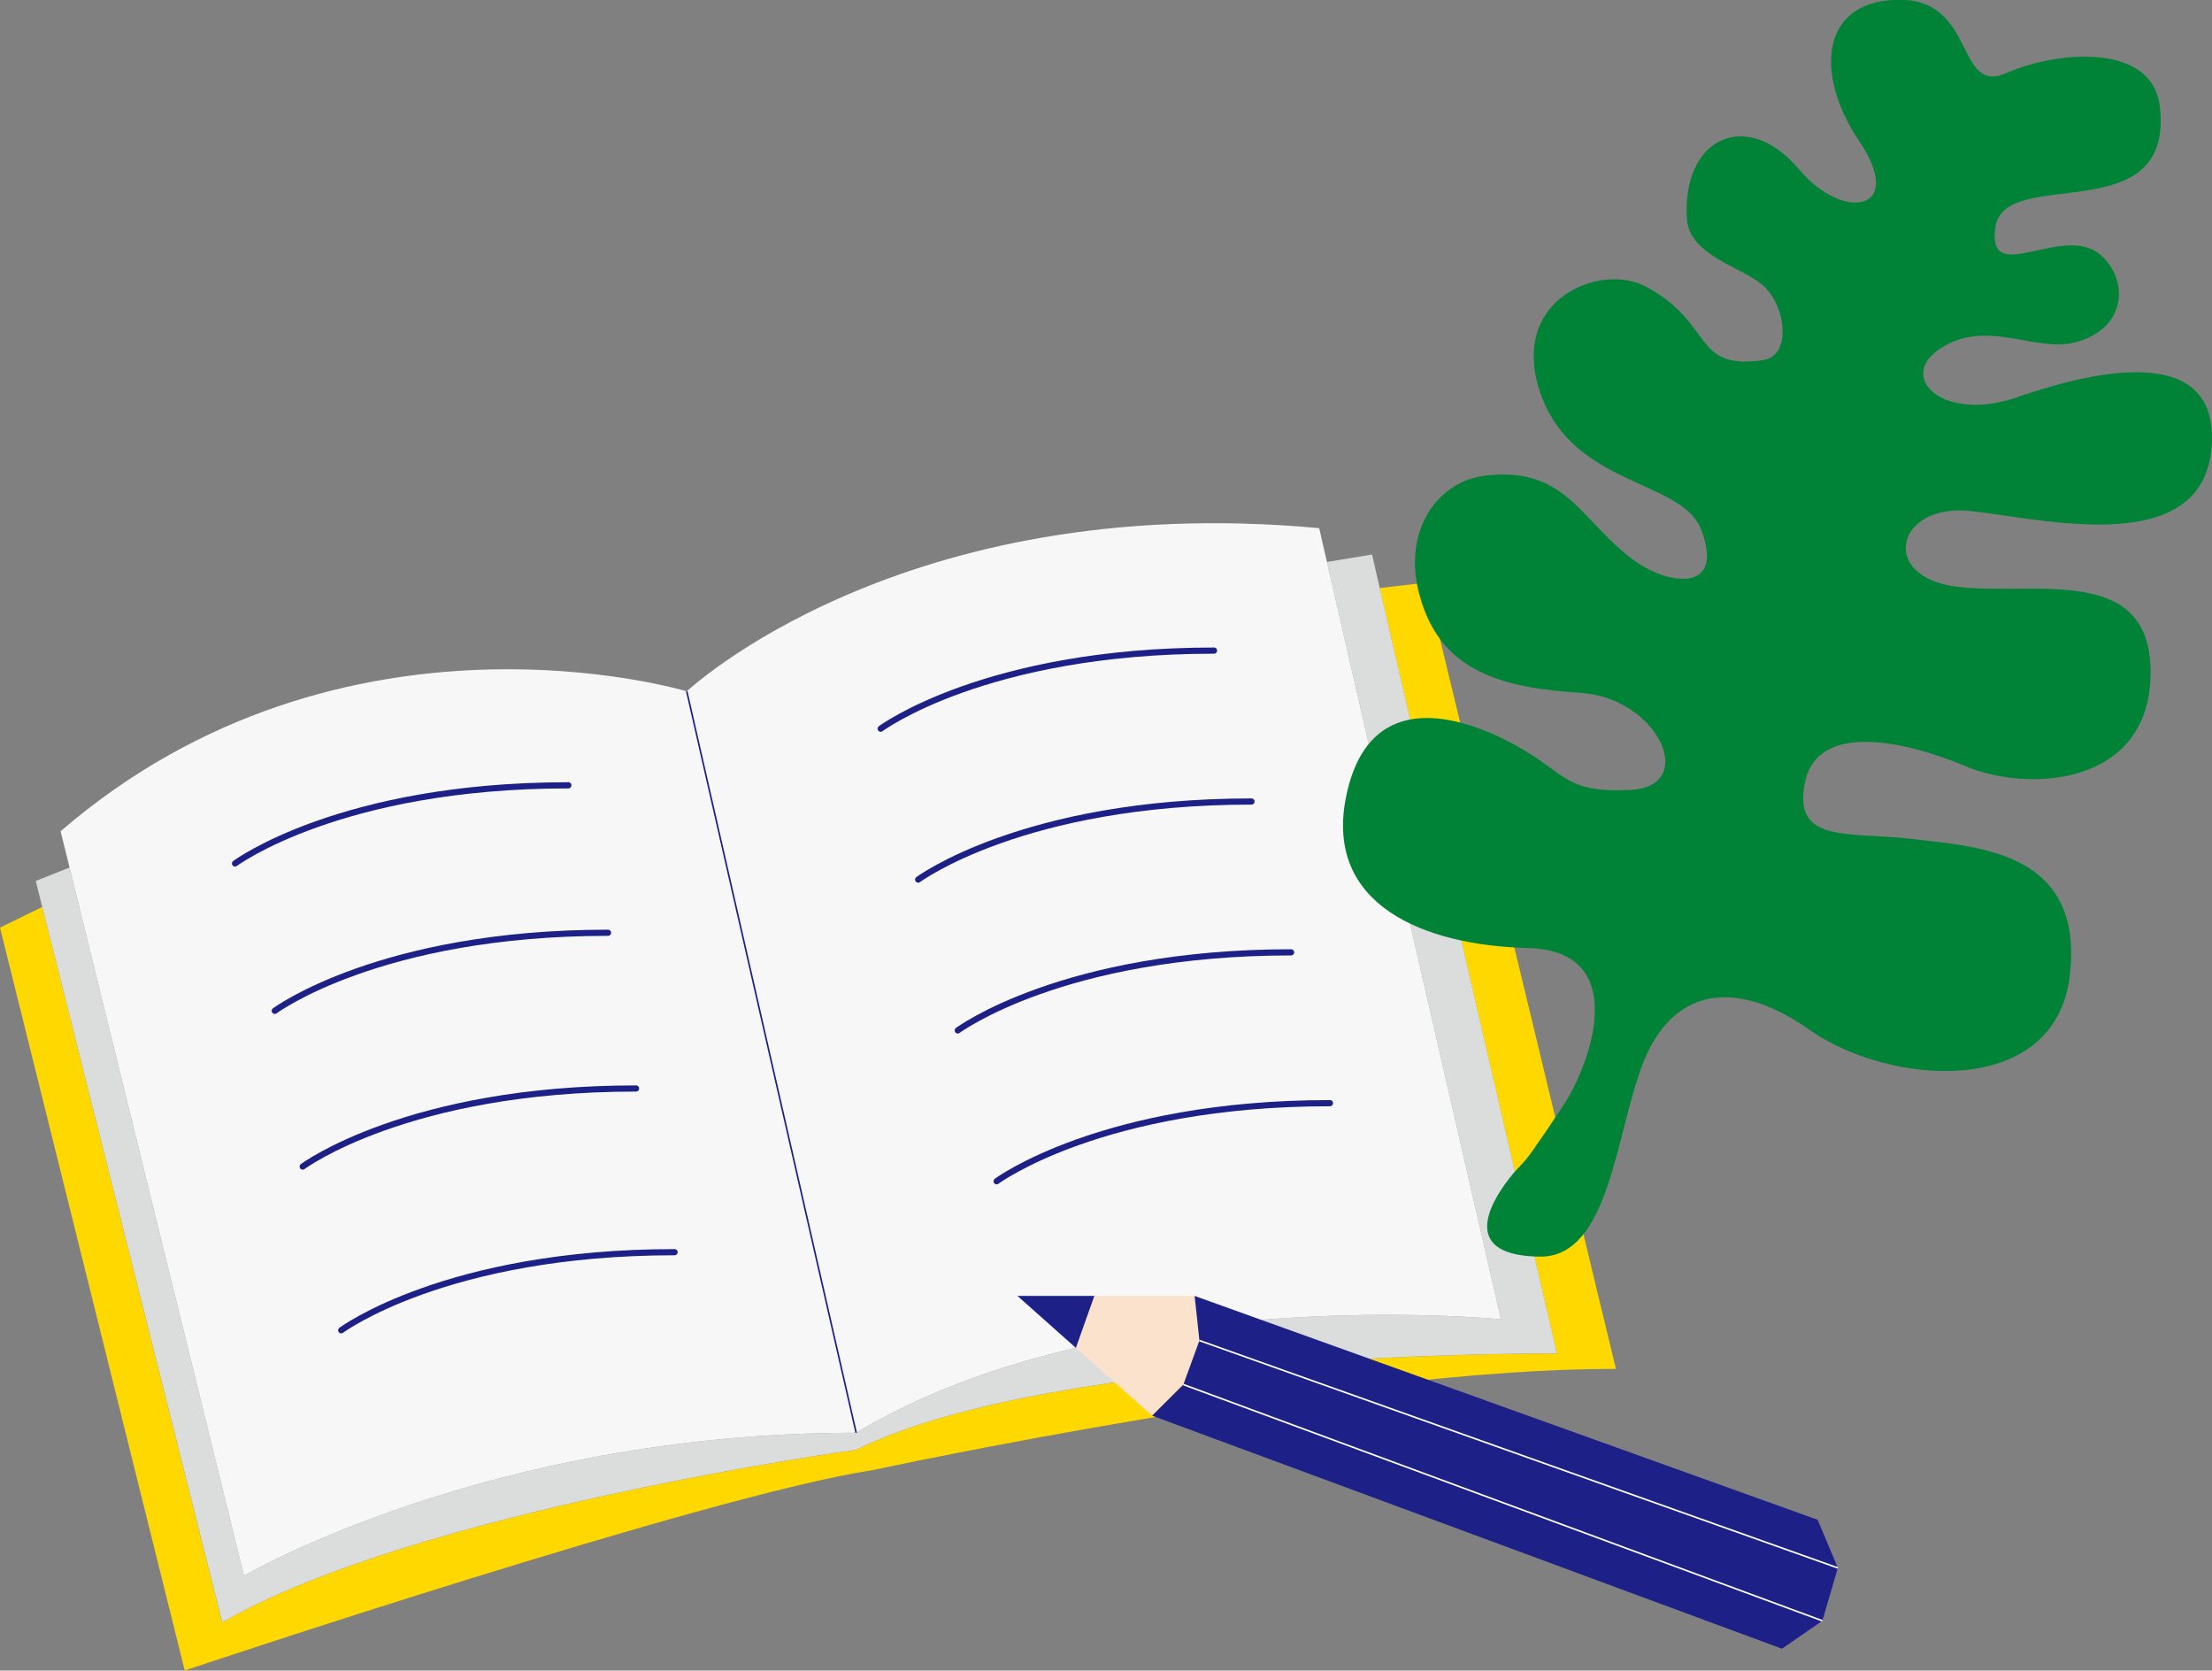 <?xml version="1.0" encoding="UTF-8"?>
<svg id="_文字" data-name="文字" xmlns="http://www.w3.org/2000/svg" viewBox="0 0 293.84 221.85">
  <rect x="0" y="0" width="293.84" height="221.85" fill="#808080" stroke="none"/>
  <defs>
    <style>
      .cls-1 {
        fill: #ffd800;
      }

      .cls-2 {
        fill: #1d2087;
      }

      .cls-3 {
        fill: #008237;
      }

      .cls-4 {
        fill: #dbdcdc;
      }

      .cls-5 {
        stroke: #fff;
      }

      .cls-5, .cls-6, .cls-7 {
        fill: none;
      }

      .cls-5, .cls-7 {
        stroke-miterlimit: 10;
        stroke-width: .21px;
      }

      .cls-6 {
        stroke-linecap: round;
        stroke-linejoin: round;
        stroke-width: .82px;
      }

      .cls-6, .cls-7 {
        stroke: #1d2087;
      }

      .cls-8 {
        fill: #f7f7f7;
      }

      .cls-9 {
        fill: #fbe2cc;
      }
    </style>
  </defs>
  <g>
    <g>
      <path class="cls-1" d="M189.48,77.36l25.18,104.44c-35.5-.21-98.67,13.42-98.67,13.42-21.88,3.3-91.45,26.62-91.45,26.62L0,123.19l5.61-2.75,23.9,95.01c25.8-14.86,84.21-22.91,84.21-22.91,26.63-13.21,93.09-12.79,93.09-12.79l-23.54-101.66,6.2-.72Z"/>
      <path class="cls-4" d="M183.28,78.08l23.54,101.66s-66.46-.42-93.09,12.79c0,0-58.41,8.05-84.21,22.91L5.61,120.44l-.86-3.45,4.49-1.79,23.17,94.06s32.41-18.99,81.32-18.99c33.64-20.23,85.66-15.07,85.66-15.07l-23.12-100.57,5.99-.99,1.02,4.43Z"/>
      <path class="cls-8" d="M8.05,110.39c37.57-32.41,83.18-18.58,83.18-18.58l22.5,98.46c-48.92,0-81.32,18.99-81.32,18.99L9.24,115.2l-1.19-4.81Z"/>
      <path class="cls-8" d="M176.27,74.63l23.12,100.57s-52.02-5.16-85.66,15.07l-22.5-98.46s28.48-26.83,84.01-21.67l1.03,4.49Z"/>
    </g>
    <g>
      <path class="cls-6" d="M31.22,114.67s13.93-10.38,44.28-10.38"/>
      <path class="cls-6" d="M116.99,96.77s13.93-10.37,44.28-10.37"/>
      <path class="cls-6" d="M121.97,116.81s13.93-10.37,44.28-10.37"/>
      <path class="cls-6" d="M127.23,136.84s13.93-10.37,44.28-10.37"/>
      <path class="cls-6" d="M132.39,156.87s13.94-10.37,44.28-10.37"/>
      <path class="cls-6" d="M36.5,134.24s13.93-10.37,44.27-10.37"/>
      <path class="cls-6" d="M40.21,154.92s13.93-10.37,44.28-10.37"/>
      <path class="cls-6" d="M45.33,176.66s13.93-10.37,44.28-10.37"/>
    </g>
  </g>
  <path class="cls-3" d="M203.93,152.34c-1.97,2.84-2.17,2.34-4.05,4.97-2.97,4.17-4.6,9.47,4.68,9.57,9.29.09,10.04-16.48,13.75-25.83,3.71-9.35,11.71-11.58,22.13-4.25,10.42,7.33,32.56,9.27,34.51-7.26,1.94-16.53-12.23-17.07-20.82-18.11-8.59-1.04-16.01.69-14.37-7.48,1.64-8.18,13.27-5.59,21.44-2.16,8.17,3.43,24.32,2.67,24.48-12.29.16-14.96-15.76-10.24-25.93-11.61-10.17-1.37-7.85-11.06,1.95-10.03,9.8,1.03,32.1,6.78,32.13-9.78.02-14.27-20.99-6.98-26.14-5.24-10.11,3.41-16.6-3.48-8.69-7.27,5.63-2.7,11.69,1.1,16.43-.05,7.21-1.74,7.38-8.4,3.6-11.67-4.99-4.31-15.22,4.49-13.96-3.73,1.26-8.22,23.67.67,21.85-15.89-.95-8.66-13.74-7.46-20.39-4.53-6.65,2.93-4.11-9.41-13.73-9.71-10.8-.34-12.04,9.54-5.8,18.79,6.24,9.26-2.09,10.77-8.05,3.68-6.83-8.12-15.57-4.28-14.86,6.64.32,4.84,7.35,6.37,10.11,8.8,3.03,2.67,3.9,9.37-.03,9.93-9.42,1.33-6.37-4.82-15.51-9.76-6.07-3.27-18.33,1.69-14.03,14.15,4.31,12.46,18.85,11.4,21.38,18.17,3.08,8.27-4.15,7.32-8.53,4.31-7.39-5.09-9.09-12.75-19.99-11.56-6.8.74-10.84,7.48-9.15,14.97,2.56,11.35,11.5,13.23,21.71,13.91,10.21.68,15.68,12.47,6.46,12.89-9.22.41-8.24-2.43-16.35-6.55-7.13-3.62-18.64-6.66-21.4,7.71-2.69,14.03,10.24,19.48,24.21,19.83,13.96.35,8.15,15.73,4.73,20.85-3.41,5.12-2.04,3.07-3.77,5.56Z"/>
  <line class="cls-7" x1="91.23" y1="91.81" x2="113.73" y2="190.27"/>
  <g>
    <polygon class="cls-9" points="145.37 172.1 158.69 172.1 159.33 178.02 157.2 183.87 153.05 188 142.92 179 145.37 172.1"/>
    <polygon class="cls-2" points="135.16 172.1 145.37 172.1 142.92 179 135.16 172.1"/>
    <polygon class="cls-2" points="158.69 172.1 241.46 201.83 244.14 208.22 159.33 178.02 158.69 172.1"/>
    <polygon class="cls-2" points="159.33 178.02 244.14 208.22 242.08 215.24 157.2 183.87 159.33 178.02"/>
    <polygon class="cls-2" points="153.05 188 157.2 183.87 242.08 215.24 236.71 218.95 153.05 188"/>
    <line class="cls-5" x1="157.2" y1="183.87" x2="242.08" y2="215.24"/>
    <line class="cls-5" x1="159.33" y1="178.02" x2="244.14" y2="208.22"/>
  </g>
</svg>